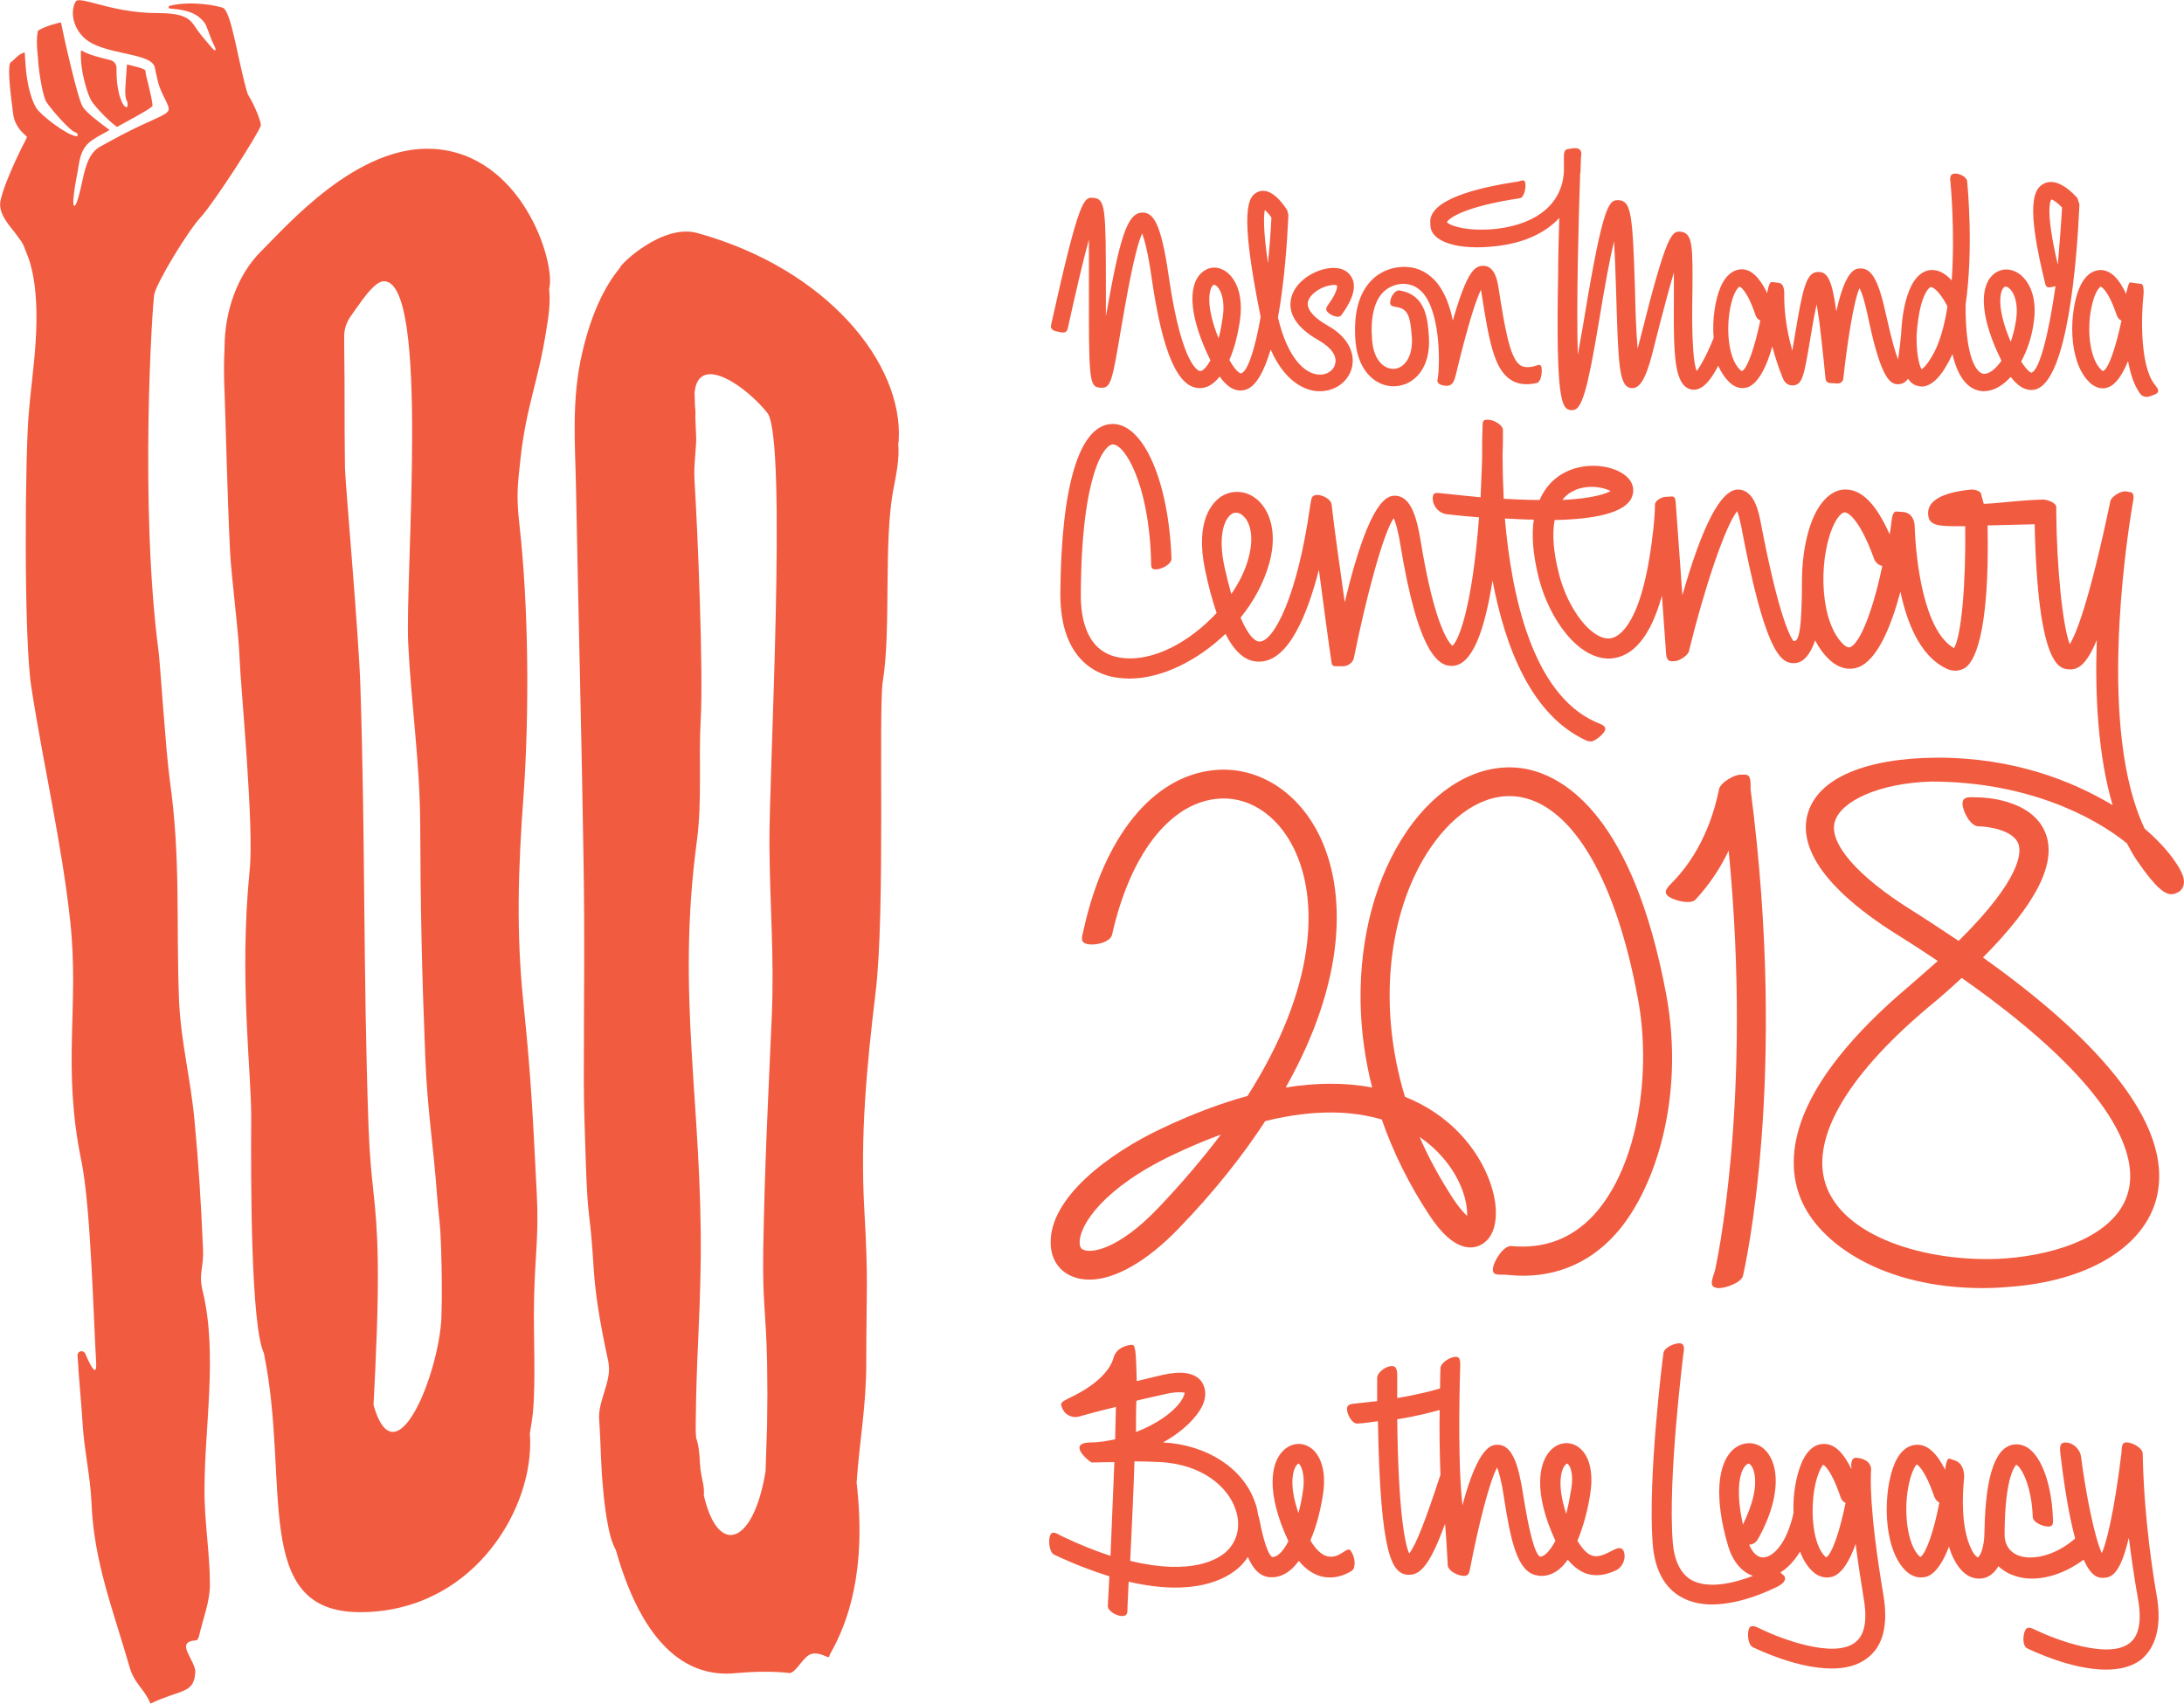 <svg enable-background="new 0 0 566 441.7" image-rendering="optimizeQuality" shape-rendering="geometricPrecision" text-rendering="geometricPrecision" viewBox="0 0 566 441.7" xmlns="http://www.w3.org/2000/svg"><g fill="#f15b40"><path d="m347.7 402.6c-.9.6-2.3 1.2-3.8.8s-3-1.9-4.3-4.1c1.6-3.7 2.7-8.1 3.3-12.2 1-6.9-1.3-10.9-3.9-12.2-2.1-1.1-4.6-.7-6.4 1.1-3.3 3.1-4.6 10.9 1.3 23.5-1.4 2.8-3 4.2-4.2 4.1-.3-.1-1.7-1.2-3.4-10.1 0-.2-.1-.4-.2-.5-.2-1.3-.4-2.5-.9-3.7-3.1-8.8-12.5-14.8-23.8-15.4 5.3-2.9 8.8-6.6 10.2-9.5 1.5-3.3.4-5.4-.3-6.4-1.8-2.2-5.1-2.7-10-1.6-2.4.6-4.7 1.1-6.7 1.6-.2-8.5-.4-9.4-1.3-9.4-.7 0-3.9.5-4.7 3.3-.7 2.6-3.3 6.6-11.5 10.5-2.3 1.1-2.3 1.4-1.9 2.4.8 2.3 3.1 2.8 4.4 2.4 1.5-.4 4.5-1.3 9.6-2.5-.1 2.5-.1 5.4-.2 8.4-2 .4-4.1.8-6.3.8-6.6.1-.1 5.2.2 5.2 1.1 0 3.3-.1 5.9-.1-.3 7.8-.7 16.3-1 24.3-3.7-1.2-7.8-2.8-12.4-5-1.3-.6-2.6-1.7-3.2-.4s-.3 4.5 1 5.1c5.3 2.5 10.1 4.3 14.3 5.6-.1 2.7-.3 5.2-.4 7.6-.1 1.4 2.3 2.7 3.7 2.7h.1c1.4 0 1.3-1.1 1.3-2.4.1-2.3.2-4.4.3-6.5 17.2 4 25.4-.8 28.6-3.7.9-.8 1.6-1.7 2.3-2.7 1.3 3 2.9 4.8 5.3 5.2 3.1.4 5.8-1.3 7.9-4.2 1.7 2.1 3.6 3.4 5.7 4 .8.2 1.6.3 2.4.3 1.9 0 3.8-.6 5.6-1.7 1.2-.8.8-3.6 0-4.8-.6-1.4-1.4-.5-2.6.2zm-53.2-39.5c2.3-.6 4.8-1.1 7.8-1.8 3.2-.7 4.6-.3 4.7-.3 0 .2-.1 1.1-1.3 2.7-2.1 2.7-6.1 5.5-11.3 7.5 0-3.1 0-5.8.1-8.1zm23.2 39.2c-2 1.8-8.8 6.2-24.8 2.3.5-10.4.9-18.9 1.1-25.8 2.1 0 4.4.1 6.7.2 11.3.6 17.6 6.8 19.4 12 1.6 4.2.7 8.5-2.4 11.3zm20-16c-.3 2.1-.7 4.1-1.2 5.9-2.7-7.8-1.3-11.6-.3-12.6.1-.1.3-.2.3-.2h.1c.5.4 1.7 2.5 1.1 6.9zm79.8 15.8c-2.2 1.2-3.8 1.6-5 1.1-1.2-.4-2.4-1.7-3.7-3.8 1.6-3.8 2.8-8.4 3.4-12.7.8-5.8-.6-10.3-3.8-12-2.1-1.1-4.6-.7-6.4 1.1-3.3 3.2-4.7 11.1 1.1 23.6-1.5 2.8-3 4.2-4 4.1-1.3-.7-2.8-6.1-4.4-16.3-1.2-7.6-2.8-12.7-6.6-12.7-1.4 0-4.9 0-9.1 15.7-.1-.7-.1-1.4-.2-2.2-1.1-11.8-.4-32.9-.4-33.1 0-1.4.3-3.2-1.1-3.2-1.5 0-4 1.6-4 3 0 .3-.1 2.3-.1 5.2-1.3.4-5.1 1.5-11.1 2.5 0-1.7 0-3.4 0-5.2 0-1.4.1-3.1-1.4-3.1s-3.8 1.6-3.8 3.1v6c-1.7.2-3.5.4-5.5.6-1.4.1-2.5.3-2.3 1.7.1 1.3 1.3 3.5 2.6 3.5h.3c1.8-.1 3.5-.4 5.1-.6.6 35.5 3.8 39.2 7.5 39.8h.7c3.1 0 5.6-3.4 9.2-13.2.4 4.6.6 9.1.7 10.8.2 1.5 2.7 2.7 4.2 2.7 1.4 0 1.4-1.1 1.7-2.5 1.9-9.9 4.9-22.1 6.9-25.6.4 1.1 1.1 3.3 1.7 7.4 1.8 11.6 3.5 19.9 8.8 20.6.3.1.7.1 1 .1 2.7 0 5-1.6 6.8-4.2 1.5 1.8 3.1 3 4.8 3.6 2.8.9 5.4.2 7.6-.8 1.8-.8 2.8-3.1 2.1-5-.7-1.4-1.9-.7-3.3 0zm-52.3.6c-1-2.3-2.8-9.8-3.1-34.8 5.1-.8 8.8-1.8 11-2.4-.1 5.1 0 11.2.2 16.7v.1c-3.7 11.3-6.3 18.2-8.1 20.4zm42-16.7c-.4 2.4-.8 4.5-1.3 6.4-2.6-7.8-1.2-11.8-.2-12.7.1-.1.3-.3.4-.3h.1c.6.3 1.7 2.4 1 6.6zm151.7 27.5c-3.2-18.9-3.5-32-3.6-36.7 0-1.4-2.5-2.8-4-2.9h-.1c-1.4-.1-1.3 1.2-1.4 2.7-2 16.3-4.1 23.9-5.1 26-1.8-3.8-4.1-15-5.4-25.1-.2-1.6-1.7-3.2-3.3-3.5-2.5-.5-2.2 1.4-2 3.1 1.2 10.1 2.5 17 3.8 21.7-5.4 4.7-11.5 5.8-15 4.3-2.2-1-3.4-2.9-3.3-5.7.1-15.4 3-17.6 3-17.7 1.1.3 4 5 4.3 13.5 0 1.4 2.7 2.6 4.2 2.5 1.4-.1 1-1.3 1-2.7-.4-9.2-3.7-18.6-9.4-18.6 0 0 0 0-.1 0-5.2.1-7.9 7.5-8.2 22.2 0 5.3-1.4 6.9-1.7 7.1-.1 0-.9-.4-1.7-2.1-2.8-5.7-2.3-14.4-1.9-18.4.1-.9 0-4-2.6-4.7l-1.2-.4c-.7-.2-1.1 2.4-1.1 2.9-2.2-4.4-4.5-6.4-7.1-6.5-1.7 0-4.2.7-6 4.9-3 7-3.2 21.7 2.8 27.7 2.3 2.2 4.4 1.9 5.5 1.6 2.4-.8 4.3-3.9 5.8-7.8.3 1.1.7 2.2 1.3 3.3 1.6 3.2 3.9 5 6.4 5 .4 0 .8 0 1.2-.1 1-.2 2.6-.9 3.9-3.1.9.8 2 1.6 3.2 2.1 1.7.7 3.5 1.1 5.5 1.1 4.4 0 9.2-1.8 13.4-4.9 2.1 4.7 4 4.7 5 4.7 2.3 0 4.5-1.1 6.7-10.4.6 4.6 1.3 9.9 2.4 16 1 5.7.2 9.6-2.3 11.4-5.6 4.2-19.3-1.1-24.1-3.4-1.3-.6-2.3-1.2-2.9.1s-.7 4 .6 4.6c1.5.7 11.5 5.5 20.4 5.5 3.4 0 6.6-.7 9.1-2.6 3.9-3.3 5.4-8.9 4-16.7zm-61.2-9.9c-.1 0-.1-.1-.3-.2-3.2-3.2-4-11.5-2.9-17.7.8-4.5 2.1-6 2.2-6.1 0 0 1.9.6 4.6 8.4.3.7.7 1.2 1.3 1.5-1.4 7.3-3.4 13.1-4.9 14.1zm-12.8-22.4c.2-1.5-1-3.1-3.7-3.3 0 0-1.7-.5-1.4 2.6v.3c-2.1-4.3-4.3-6.4-6.9-6.5-1.7-.1-4.2.7-6 4.9-1.4 3.3-2.3 8.1-2.1 13-1.7 7.8-5.2 11.4-7.8 11.5-1.4.1-2.8-1.1-3.7-3.3.9 0 1.7-.5 2.2-1.3 1.9-3.3 3.4-7 4.1-10.2 1.7-7.6-.5-12.1-3.2-13.9-2.1-1.3-4.6-1.2-6.7.3-4.8 3.6-5.5 13.2-1.8 25.6 1.2 3.9 3.5 6.6 6.4 7.6-4.7 1.8-11.5 3.5-15.9 1.1-2.8-1.6-4.5-4.9-4.9-9.9-1.3-16.6 2.7-48 2.7-48.3.2-1.4.6-3-.8-3.2-1.4-.1-4.1 1.1-4.3 2.5-.2 1.3-4.1 32.3-2.8 49.4.5 6.8 3.1 11.6 7.6 14 2.4 1.3 5.1 1.8 7.8 1.8 8.1 0 16.4-4.4 16.9-4.6 1.3-.7 2.5-1.6 1.8-2.8-.1-.1-.9-.8-1-.9 1.8-1.1 3.5-2.8 5.1-5.4.7 1.9 1.7 3.6 3 4.9 2.2 2.2 4.4 1.9 5.4 1.6 2.5-.8 4.5-4.2 6-8.5.5 4 1.2 8.7 2.1 14.2 1 5.7.2 9.6-2.3 11.4-5.6 4.2-19.3-1.1-24.1-3.4-1.3-.6-2.7-1.5-3.3-.3-.6 1.3-.3 4.3 1 4.9 1.5.7 11.5 5.5 20.4 5.5 3.4 0 6.6-.7 9.1-2.6 4.2-3.1 5.6-8.6 4.3-16.4-3.8-22.5-3.3-30.8-3.2-32.3zm-32.2-1.6c.2-.1.3-.2.4-.2s.2 0 .3.1c1 .6 2.1 3.5 1 8.4-.5 2.2-1.5 4.8-2.7 7.3-2.1-9.3-.7-14.4 1-15.6zm20.6 24.1c-.1 0-.1-.1-.3-.2-3.2-3.2-3.8-11.4-2.8-17.4.7-4.2 2-6.2 2.3-6.4 0 0 1.9.7 4.5 8.4.2.7.7 1.2 1.3 1.5-1.5 7.2-3.4 13-5 14.1zm-77.4-204.3c-11.2-2.3-22.9 3.7-31.4 16.2-7.9 11.6-12.1 27.2-11.9 43.8.1 7.5 1.1 15 3 22.5-6.8-1.3-14.3-1.3-22.4 0 15.8-28 15.8-51.1 8.6-65.6-5.8-11.6-16.5-18-27.8-16.6-15.4 1.9-27.8 17.2-33.1 41-.4 2-1.2 3.5.8 4s6-.4 6.5-2.4c4.6-20.5 14.6-33.7 26.8-35.2 8.1-1 15.8 3.8 20.2 12.6 6.8 13.6 5.9 36.4-11.9 64.4-7 1.9-14.4 4.7-22.2 8.4-13.6 6.4-29.3 18-28.8 30 .1 4 2.3 7.2 5.9 8.5 1.3.5 2.7.7 4.2.7 6.5 0 14.8-4.7 23-13.2 9.3-9.6 16.7-19 22.5-27.9 13-3.2 22.8-2.6 30.2-.4 3 8.6 7.1 16.9 12.4 24.9 6.4 9.7 11.3 8.8 13.6 7.4 4.7-2.8 4.8-11.6.1-20.5-2.6-4.9-8.4-13-20.1-17.7-7.8-25.8-3.3-50 6.6-64.5 6.8-10 15.5-14.8 23.8-13.1 13.4 2.8 24.4 21.8 30 52.3 3.4 18 .5 42.9-11.5 56-5.7 6.1-12.8 8.8-21.3 8-2-.2-4.6 3.8-4.8 5.9s2 1.3 4.1 1.6c10.8 1.1 20.3-2.5 27.5-10.4 10-10.9 18.4-35 13.3-62.4-8.6-46-26.2-56.2-35.9-58.3zm-95.9 113.9c-10 10.4-16.9 11.6-19.1 10.7-.4-.1-1.1-.4-1.1-1.9-.1-4.5 6.2-14.3 24.5-22.9 4.2-2 8.3-3.7 12.1-5.1-4.7 6.2-10.1 12.6-16.4 19.2zm73.5-13.7c5.7 6.3 6.9 12.8 6.7 15.6-.7-.7-1.9-1.9-3.5-4.3-3.5-5.4-6.5-10.8-8.8-16.2 2.3 1.6 4.2 3.3 5.6 4.9z"/><path d="m565.9 227.7c-.5-2.4-3.8-7.5-10.1-12.9-12-25.2-5-72.8-3.2-83.7.2-1.3.8-3.2-.4-3.5l-1.1-.2c-1.3-.3-4 1.3-4.2 2.6-5.5 26.2-8.9 34.4-10.5 37-1.9-4.8-3.4-20.4-3.5-34v-1.6c-.1-1.2-2.7-2-3.6-1.9-6.5.2-11.6 1-15.2 1.1l-.8-2.9c-.7-.6-1.5-.8-2.4-.8-8.5.8-11.5 3.4-11.2 6.5.2 2.9 2.7 3 8.1 3h1.5c.2 15-1 28.5-2.9 31.6-7.8-4.4-9.9-22.6-10.2-31.6 0-1.2-.6-3.6-3.2-3.7l-1.5-.1c-1.2-.1-1.2 2.2-1.4 3.4-.1.8-.2 1.6-.4 2.5-3.4-7.7-7.1-11.5-11.2-11.6-2.1-.1-5.9.9-8.8 7.8-1.6 4-2.6 9.3-2.7 14.9 0 13.1-.7 17.2-2.3 16.5-1.3-2-4.2-8.6-8.4-30.7-.5-2.5-1.6-8.4-5.8-8.5h-.1c-4.4 0-9.2 9.2-14.4 27.4l-1.7-23.7c-.1-1-.1-2-1.1-1.9l-1.7.1c-1 .1-2.6 1-2.6 2 0 1.8-.2 5.1-.9 10.2-3 22.3-9.1 24.4-10.9 24.5-4.7.3-10.8-7.6-13.1-16.8-1.4-5.5-1.8-10.2-1.1-13.9 10.2-.2 18.3-1.8 20-5.9.8-1.9.3-4-1.5-5.5-3.5-3-11.2-3.9-16.8-.4-1.8 1.1-4.1 3.1-5.6 6.6-2.7 0-5.8-.1-9.3-.3-.2-4.2-.3-8-.3-11.1.1-2.3.1-4.5.1-6.7 0-1.4-2.5-2.7-3.8-2.7h-.4c-1.4 0-1 1.3-1.1 2.6-.1 1.8-.1 4.4-.1 7.7-.1 3.5-.3 6.7-.4 9.8-3-.3-6.2-.6-9.8-1-1.5-.1-2.5-.5-2.6 1.1-.1 2.1 1.6 4.1 3.7 4.3 2.7.3 5.5.6 8.3.8-1.8 23.9-5.4 32.1-6.9 33.3-.7-.6-4.5-4.4-8.2-27-1-6.1-2.5-11.8-6.6-11.9-1.7 0-6.5-.1-13.1 27.6-1.2-8.6-2.7-18.9-3.4-25.3-.1-1.3-2.1-2.4-3.5-2.5-.1 0-.3 0-.4 0-1.4.1-1.3 1-1.6 2.4-3.4 24.4-9.6 35.5-13.1 35.6-1.2.1-3-1.5-5-6.2 3.5-4.3 6.1-9.2 7.5-14.3 2.3-8.6-.4-14.3-3.7-16.7-2.7-2-6.1-2.1-8.8-.4-2.1 1.4-6.9 6-4.2 19 .9 4.3 1.9 8 3 11.2-6.9 7.4-16.4 12.8-24.8 11.6-8.7-1.2-10.5-9.8-10.4-16.7.2-31.4 6.2-38.6 8.3-38.6 3.1 0 9.3 10.2 9.9 29.8.1 1.5-.3 2.6 1.2 2.6s4.1-1.3 4.1-2.8c-.7-19.9-7.2-34.9-15.2-34.9h-.1c-8.5.1-13.3 15.7-13.5 43.9-.1 18 10.4 21.4 15 21.9 1 .1 1.9.2 2.9.2 8.4 0 17.7-4.7 24.9-11.6 2.5 5 5.5 7.4 9 7.2 7.5-.3 12.3-12.5 15.2-23.8 1.3 9.7 2.6 19.7 3.2 23.4.1.9.1 1.6 1.1 1.6h2c1.3 0 2.6-1 2.8-2.3 3-14.9 7.5-32.1 10.3-36.1.4 1 1.1 3 1.7 6.8 4.7 28.8 10.1 31.8 13.7 31.5 5.1-.4 8.2-9.5 10.2-22.1 3.3 17.4 10.1 35 24.4 41.5.3.1.7.2 1.1.2 1 0 3.2-1.8 3.6-2.8.6-1.3-1.2-1.7-2.5-2.3-16.3-7.4-21.7-32.8-23.4-52.7 2.5.1 5.1.3 7.5.3-.6 3.9-.3 8.8 1.3 15.2 2.7 10.5 10.2 21.2 18.6 20.8 5.9-.4 10.4-5.8 13.3-16.3l1 13.9c.1 1.3 0 3 1.4 3.1h.6c1.3.1 3.7-1.4 4-2.6 3.8-15.7 9.4-32.5 12.5-36.3.3.7.6 1.8 1 3.7 6.1 32.3 10.1 35.7 13.6 35.7h.3c2.2-.1 4-2.1 5.3-5.9 1 1.9 2.2 3.6 3.7 5 3.1 2.9 6 2.5 7.4 2 5-1.8 8.6-10.6 11-19.6 2.3 10.7 6.4 17.4 12.1 20 1.6.7 3.3.6 4.7-.3 2-1.3 6.4-7.6 5.8-36.9 3.4-.1 7.5-.2 12.2-.3.8 36.9 6.5 37.4 8.7 37.6s4.5-.6 7.4-7.6c-.5 14.2.3 29.9 4.1 42.8-10.4-6.2-25.4-12.3-45.4-12.3-18.8.1-31 5.4-33.6 14.5-1.9 6.5.7 17.3 23.2 31.4 3.7 2.3 7.2 4.6 10.5 6.8-2.2 2-4.7 4.1-7.3 6.4-31.2 26.3-32.6 44.6-28.2 55.3 4.7 11.5 21.2 23.1 47.2 23.1 2.1 0 4.3-.1 6.5-.3 20.6-1.4 35.3-10.3 38.5-23.1 5-20.3-18.6-43.5-45-62.3 13.7-13.8 19.1-24.3 16.3-32-3.4-9.3-16.8-9.5-17.4-9.5-2 0-4.2-.5-4.2 1.6 0 2 2.1 5.9 4.1 5.9 2.3 0 9.1.9 10.4 4.6.7 1.9 1.1 8.7-15.5 25.1-4.1-2.7-8.1-5.4-12.1-7.9-14.1-8.8-21.6-17.4-20-23 1.5-5.2 11.2-10 25-10.4 24.4 0 41.8 8.8 50.7 16 .8 1.5 1.6 3 2.5 4.3 4.9 7.2 7.3 8.9 9 8.9.5 0 .9-.1 1.3-.3 1.3-.4 2.3-1.8 1.9-3.8zm-157.6-100.7c1.4-.6 2.9-.8 4.2-.8 2.1 0 4 .6 4.9 1.1-1.1.6-4.3 1.9-12.5 2.3.9-1.2 2-2 3.4-2.6zm-89.2 27c-.6-2.1-1.2-4.5-1.8-7.2-1.7-8 0-12.2 1.8-13.5.4-.3.8-.4 1.2-.4.7 0 1.3.3 1.6.6 1.8 1.3 3.3 5 1.7 11-.8 3.2-2.4 6.4-4.5 9.5zm160.3 13.8c-.4.1-.9-.1-1.6-.7-6.1-5.7-6.6-21.1-3-30.1 1.2-2.9 2.5-4.2 3.3-4.2.1 0 3.3.2 7.6 12.1.4 1 1.2 1.6 2.1 1.8-2.2 10.7-5.6 20.1-8.4 21.1zm29 85.7c41.7 29.3 45.3 46.9 43.2 55.2-2.8 11.4-18.3 16.5-31.8 17.5-18.4 1.3-40.8-4.6-46.3-18.2-4.8-11.9 4.4-28.5 26.1-46.8 3.2-2.6 6.1-5.2 8.8-7.7z"/><path d="m452.2 200.8h-1.1c-1.7 0-5.3 2.1-5.6 3.8-1 5-3.8 15.4-11.6 23.6-1.6 1.7-3.3 3-1.3 4.3 1.5 1 5.6 2 6.8.7 3.8-4.1 6.6-8.5 8.6-12.7 6.3 65-3.4 108.1-3.5 108.6-.5 2-1.8 4.3.2 4.7.3.1.6.1.8.1 1.7 0 5.8-1.4 6.2-3.2.5-2.1 11.7-51.3 2-125.9-.1-1.8.3-4-1.5-4zm-90.4-100.7c4.5-.3 9.1-4.5 8.5-12.9-.3-4.3-.7-10.8-7.6-11.9-1.2-.2-2.3 1.7-2.4 2.8-.2 1.2.5 1.3 1.7 1.5 3.1.5 3.5 2.8 3.9 7.9.3 5.2-2.1 7.9-4.5 8.1-2.5.2-5.4-2-5.8-7.4-.5-5.7.5-10 2.8-12.4 2.2-2.2 4.9-2.3 5.7-2.2 2 .1 3.5 1 4.8 2.5 4.7 5.8 4.1 19.4 3.8 21.3l-.2 1.3c.1 1.3 2.3 1.3 2.5 1.3 1.6 0 2-1.6 2.4-3.3 3.2-13.3 5.2-19.1 6.4-21.6 0 .2.1.4.1.6 2 12.9 3.3 19.7 7.4 22.6 1.8 1.3 4.1 1.6 6.9 1 1.2-.2 1.5-2.8 1.3-4s-1-.6-2.1-.3c-2.1.4-3 0-3.5-.4-2.7-1.9-4-10.2-5.5-19.7-.3-1.9-.9-5.9-3.9-6-2.3 0-4.2 1.1-8 14.2-.7-3.6-2-7.2-4.1-9.8-2.1-2.5-4.8-4-7.9-4.1-3.4-.2-6.8 1.1-9.1 3.5-3.3 3.4-4.7 8.7-4.1 15.9.7 8.1 5.8 11.9 10.5 11.5zm179.6-1.1c2 2 3.9 1.8 4.9 1.4 2.1-.7 3.8-3.4 5.2-6.8.6 3.2 1.5 6.2 3.1 8.4.4.6 1.1.9 1.8.9.4 0 2.1-.6 2.5-.9 1-.7 0-1.6-.7-2.6-3.6-5-3.3-17.4-2.7-23 .1-.6.1-2.8-.6-2.8l-2.9-.4c-.4.1-.9 2.5-1 3-1.9-4.1-4-6.1-6.5-6.2-1.4 0-3.8.5-5.6 4.6-2.6 6.2-3.1 18.8 2.5 24.4zm.9-20.5c.8-3.2 1.9-4.1 2.1-4.2 0 0 1.8.4 4.2 7.5.2.6.7 1.1 1.2 1.3-1.5 7.1-3.4 12.6-4.8 13.1 0 0-.2 0-.5-.4-3.2-3.1-3.8-11.5-2.2-17.3z"/><path d="m387.8 63.8c7.1-.8 12.7-3.4 16.3-7.3-.1 4.5-.3 9.5-.3 14.3-.6 32.3.8 35.2 3.2 35.5h.6c2.3 0 3.8-5.2 6.6-21.9 1.8-11 3.1-17.8 4.1-21.9.2 3.7.4 8.4.5 12.2.6 19.9.7 25.6 4 25.9 2.7.3 4.3-4.2 6-11.3 2.3-9.1 3.9-14.9 5-18.7v5.4c0 5-.1 10.6.2 14.9.3 4.7 1.1 9.6 4.5 10.1 2.3.3 4.5-1.7 6.8-6.2.7 1.6 1.6 3 2.7 4.1 1.3 1.3 2.5 1.7 3.5 1.7.6 0 1-.1 1.4-.2 2.8-1 5-5.5 6.4-10.6.7 2.6 1.6 5.5 2.8 8.4.6 1.4 1.8 1.8 2.7 1.7 2.3-.3 2.7-2.2 4.4-12.4.4-2.5 1-5.9 1.6-8.6.2 1.2.4 2.7.7 4.5 1 8.3 1.4 13 1.6 14.7 0 .7.6 1.2 1.2 1.2l2 .1c.7 0 1.3-.5 1.4-1.2 1-9.2 2.7-20.2 4.2-23.5.6 1.1 1.4 3.4 2.4 8.3 3.3 15.6 5.7 16.7 7.8 16.6 1-.1 1.7-.5 2.4-1.4.6.9 1.4 1.6 2.4 1.8.4.1.8.2 1.1.2 3.1 0 5.5-3.8 6.3-5.2.6-1 1.2-2.1 1.7-3.2 1.7 7.3 4.9 9.4 7.8 9.6h.4c2.4 0 4.8-1.4 6.9-3.7 1.5 2 3.6 3.8 6.2 3.3 8.6-1.8 11-34.1 11.6-48l-.5-1.6c-1.1-1.3-5.2-5.6-8.7-3.8-2.8 1.4-4.7 5.7.4 26.2.3 1.1 1.5.6 2.6.4-1.7 12.1-4.2 22.1-6.3 22.4 0 0-.9-.2-2.6-2.9 1.6-2.9 2.8-6.5 3.3-10.4 1-7.4-2-11.6-4.8-12.9-2.1-1-4.4-.6-6 1-3.6 3.6-2.7 11.9 2.4 22.1-1.6 2.3-3.3 3.5-4.6 3.4-1.8-.1-4.8-4-4.7-17.9 2.1-14.6.5-31 .4-32-.1-1.2-2.1-2.1-3.3-2s-1.2 1.2-1 2.4c0 .2 1.2 12.7.3 25.3-1.6-1.8-3.7-3.1-6.1-2.6-6.1 1.4-6.9 13.7-7 16.4-.3 3.2-.6 5.3-.8 6.7-.7-1.8-1.7-5.2-3-11.1-2-9.3-3.8-12.7-6.9-12.5-1.1 0-3.7.2-6.1 11.1-1.1-7.9-2.2-10.2-4.6-10.2h-.1c-3.1 0-4 4.2-6 16.2-.2 1.3-.5 2.8-.7 4.2-1.8-6.2-2.1-11.3-2.1-14 0-1 .2-3.5-1.6-3.6l-1.7-.2c-.6 0-1.1 2.4-1.1 2.9-2-4.1-4.1-6.1-6.5-6.2-1.3 0-3.8.5-5.6 4.6-1.4 3.3-2.2 8.4-1.8 13.2-1.4 3.6-3.3 7.2-4.4 8.6-.3-.8-.7-2.4-.9-5.6-.3-4.1-.3-9.7-.2-14.6.1-11.9.1-15.4-2.8-15.9-2.5-.3-3.7-.4-10.8 28-.2.8-.4 1.6-.6 2.3-.4-4.5-.6-11-.7-16-.6-18.9-1-22.2-4.1-22.5-2.5-.1-4-.2-9.2 31.6-.6 3.5-1.1 6.3-1.5 8.5-.4-12.4.2-35.5.6-46.6 0-.3 0-.6.1-.8 0-1.3.1-2.3.1-3.1 0-.5 0-.9.1-1.3v-.4c-.1-1.9-2.1-1.4-3.7-1.1 0 0-.8.1-.8 1.7v4c-.4 8.2-6.7 13.6-17.3 14.9-8.1.9-12.6-1-13-1.7.3-.9 4.2-4 18.8-6.2 1.2-.1 1.7-2.7 1.5-3.9s-.9-.6-2.1-.4c-10.7 1.6-23.4 4.8-22.5 11-.2 4.6 7.2 6.9 17.1 5.7zm143.8-12.1c.6.1 1.8 1 2.8 2.1-.3 5.1-.7 10.1-1.1 14.8-3.1-13.1-2.1-16.3-1.7-16.9zm-12.3 22.8c.1-.1.3-.2.5-.2.1 0 .3 0 .4.1 1.3.6 3 3.4 2.3 8.4-.3 2.1-.8 4.1-1.4 5.8-3.7-8.6-2.9-13-1.8-14.1zm-21.4 4.4c1-3.5 2.2-4.5 2.5-4.5.1 0 1.7.1 4.3 5-.8 5.2-2.1 9.9-4.2 13.3-1.3 2.1-2.1 2.8-2.5 3-.7-1-1.4-4.5-1.3-8.8v-.1-.1c.2-2.5.5-5.2 1.2-7.8zm-49.2-.4c.8-3.2 1.9-4.1 2.1-4.2 0 0 1.8.4 4.2 7.5.2.6.7 1.1 1.2 1.3-1.5 7.1-3.4 12.6-4.8 13.1 0 0-.1 0-.5-.4-3.2-3.1-3.7-11.5-2.2-17.3zm-174.4 7.5c1.2.3 2.1.4 2.4-.8 2.3-10.4 4.1-18.1 5.5-23.1v12.9 6.8c0 17.8.5 18.5 3 18.7 2.7.2 3-1.5 5.3-15.1 1.3-7.5 3.5-20.5 5.5-24.9.6 1.6 1.5 4.8 2.5 11.8 2.8 19.3 6.8 28.4 12.5 28.3 1.9 0 3.6-1.1 5.1-3 1.6 2.3 3.7 4.1 6.4 3.5 2.9-.6 5.1-4.8 6.8-10.5 4.2 9.6 10.3 10.8 12.4 10.8h.4c3.9 0 7.2-2.4 8.2-5.9 1.1-4.1-1.2-8.3-6.2-11.1-3.4-1.9-5.2-3.9-5.2-5.7.1-1.8 2.1-3.4 4-4.2 2-.8 3.4-.7 3.6-.5 0 0 .4 1.3-2.3 5-.7 1-.7 1.4.2 2.2 1 .7 2.6 1.4 3.3.4 3.1-4.3 4-7.7 2.4-10-1.2-1.9-3.7-2.6-6.7-1.9-4 .9-8.3 4-8.9 8.2-.4 2.7.6 6.6 7.4 10.4 3.1 1.8 4.7 4 4.1 6.1-.4 1.7-2.2 2.8-4.1 2.7-3.6-.1-8.2-4.1-10.7-14.8 1.7-9.4 2.4-20 2.7-26.5l-.3-1.3c-1.2-1.9-4.3-6.1-7.5-4.8-2.7 1.1-5 4.5.5 31.9l.1.6c-1.5 8.5-3.4 14.2-5.1 14.6 0 0-1.1-.1-3-3.5 1.4-3.2 2.3-7 2.8-10.7.9-7.3-1.8-11.4-4.5-12.7-2-1-4.1-.6-5.7 1-3.6 3.6-2.7 12 2.5 22.5-1 1.8-2 2.8-2.7 2.8 0 0-4.6-.3-8.1-24.5-2-13.9-4-16.6-6.8-16.6-4 0-5.9 6.5-9.5 26.9v-.2-6.8c0-20.7-.1-23.4-3.1-23.7-2.6-.3-3.7-.4-11.1 32.9-.3 1.2.7 1.6 1.9 1.8zm53.5-31.6c.5.5 1.2 1.2 1.7 2-.2 4-.5 8-.9 11.8-1.3-8.9-1.1-12.4-.8-13.8zm-13.5 19.6c.1-.1.2-.2.3-.2s.1 0 .3.1c1.1.5 2.7 3.2 2 8.2-.3 2-.6 3.9-1.1 5.6-3.5-8.7-2.4-12.8-1.5-13.7zm-281.5-46.2c-.3-.1-.6-.3-.8-.6-1-1.6-1.9-4.8-1.8-9.6 0-.9-.6-1.7-1.5-2-2.5-.6-5.9-1.4-7.7-2.6-.4 5.1 1.8 11.9 2.8 13.3.7 1.1 3.8 4.6 6.5 6.6 3.1-1.7 8.4-4.5 9.2-5.4.1-.9-.7-4.1-1.1-5.8-.4-1.5-.7-2.7-.7-3.4-.4-.6-2.8-1.1-4.8-1.6-.3 4.9-.8 8.3 0 9.5.3.5.2 1.7-.1 1.6z"/><path d="m52.6 335c-1.3-5.1.3-6.1 0-11.5-.5-11.6-1.1-21.6-2.2-33.1-1-10.9-3.5-20.1-4-31-.8-20.6.5-36.6-2.4-57.2-1-7.1-2.5-30.3-2.9-33.3-5-38-1.6-90.6-1.1-92.7.8-3.3 8.6-16.2 12.1-20 3.4-3.7 15-21.7 15.5-23.7.1-.7-1.3-4.7-3.4-8.1-2.4-7.7-4.2-21.7-6.5-22.4-1.4-.5-8.1-1.9-13.7-.5-.4.1-.4.7 0 .7 3.1.3 6.7.6 9 3.7.7.9 1.3 3.5 2.5 5.9.6 1.1.5 1.8-.5.7-1.9-2.2-3.5-4.1-4.2-5.2-1.3-2-2.4-3.9-9.6-3.9-7.1 0-12.3-1.4-16.1-2.4-2.7-.7-4.9-1.3-5.4-.7-.7 1-1 2.7-.7 4.4.4 2.4 1.9 4.7 4.1 6.1 2.1 1.4 5.8 2.3 9.1 3 4.5 1 7.8 1.7 8 4.1.1.6.4 1.8.7 3.1.8 3.5 3.1 6.2 2.8 7.5-.3 1.4-4.4 2.4-12.2 6.5-2.2 1.2-4.3 2.3-5.7 3.1-3 1.8-3.8 5.7-4.7 9.9-.2.9-1 4.5-1.6 5.2-1.2 1.3.1-6.1.3-7 .9-4.3.6-7.8 4.6-10.2 1-.7 2.5-1.4 4-2.3-2.3-1.7-6.1-4.5-7-6.1-1.4-2.3-5.2-19.6-5.6-21.8-.1 0-3.7.8-5.9 2.1-.3.6-.4 2.6-.3 4.5.1 1.2.2 2 .3 3.6.3 3.7 1.3 9.2 2.1 10.4 1.2 1.9 6.2 7.6 7.5 7.9.7.1.9 1.2.2 1-2.4-.3-9-5.3-10.3-7.3-1-1.6-2.4-5.4-2.8-11.4-.1-1.1-.1-2.1-.2-3-1.6.3-2.8 2.1-3.7 2.6-.6 1-.4 5.1.6 12.4l.1.9c.4 3.3 2.8 5.2 2.8 5.2l.8.8-.4.9c-.1.1-5.1 9.8-6.4 15.3-.8 3.1 1.4 5.8 3.5 8.4 1.1 1.5 2.3 2.9 2.7 4.3.6 1.7 4 7.5 2.8 24.7-.4 6-1.3 12.5-1.7 17.5-1 9.7-1.4 58.7.6 71.4 3.1 20.2 7.9 40.5 10.1 60.8 2.4 22.2-2.2 37.5 2.9 62.2 2.4 11.7 3.1 40 3.8 51.9.3 4.5-1.4 1.3-2.8-2-.5-1.1-2.1-.7-2 .5.3 5.8 1 12.3 1.3 17.6.4 6.8 2 13.6 2.3 20.4.6 15.5 5.6 27.8 9.9 42.8 1.3 4.4 3.7 5.4 5.4 9.4 8-3.8 11.2-2.5 11.6-8 .3-3.1-5.7-8.1.3-8.4.3 0 .6-.8.7-1.2 1-4.4 2.8-8.8 2.8-13.2 0-8.3-1.5-16.6-1.4-24.9 0-15.8 3.4-34.9-.4-50.9z"/><path d="m112.4 38.6c-19.9-1.2-38.1 20-44.7 26.5-6.2 6.1-9.5 15.7-9.5 24.9-.2 3.9-.2 7.8 0 11.7.3 8 .7 26.3 1.4 40.8.3 6.8 2.3 21.6 2.5 28.4.3 7.5 3.8 43.5 2.6 54.7-2.8 28.2.5 52.3.4 64.3-.1 16.6-.1 53.7 3.3 60.9 6.9 33.8-3.4 67.1 24.9 67.1s44.1-25.1 44.1-43.8c0-.8 0-1.6-.1-2.5.3-1.7.6-3.5.8-5.3.8-8.5.1-20.5.3-29.1.2-11.5 1.3-16.6.7-28-1-19.4-1.4-29.3-3.4-48.7-2-19.1-1.4-35.4 0-54.6 1.5-21.3 1.3-48.9-1.1-70-.8-7.3-.5-9.9.3-17.1 1.5-13.6 4.6-19.8 6.7-33.4.6-3.5 1.1-7.1.7-10.5 0-.1.1-.3.1-.4 1.4-7-7.2-34.5-30-35.9zm2 303c-.7 14.7-11.9 42.6-17.6 22.6.6-11.4 1.3-26.2 1.1-37.6-.3-16.3-1.8-18.4-2.4-34.7-1.4-40-.8-73.9-2.1-113.9-.4-13.4-3.9-52.3-4-56.8-.2-14.7 0-17.4-.2-32.1v-2c0-1.8.6-3.5 1.6-5 2.2-3 6-9.2 8.7-9.2 12 0 5.4 76.3 6.3 94.1.8 16 3 30.4 3.1 46.4.1 22.7.4 37.6 1.3 60.2.5 13.9 2.1 22.9 3.1 36.7.5 6.3.8 6.4 1 12.8.2 6.2.3 12.4.1 18.5zm66.3-281.2c-9-2.5-20.1 8.2-20.1 9.1-3.9 4.7-7.4 11.9-9.7 21.9-2.9 12.3-1.8 24-1.6 36.2.4 22.2 1.6 71.6 1.9 93.8.4 22.2.1 36.7.1 58.9 0 5.7.3 14.6.5 20.4.6 17.9 1 10.8 2.1 28.7.4 5.6 1.3 12.3 3.7 23.3.1.3.1.9.2 1.4.4 4.5-3 9.6-2.5 14.1.4 5.6.4 12.1 1 17.7.5 5.6 0 0 0 0 .2 2.5.5 5 .9 7.5.5 2.8 1 5.8 2.4 8.4 8.1 28.6 21.4 32.9 31.1 31.9 8.9-.8 14 0 14 0 1.9-.4 3.5-4.5 5.7-5 2.5-.5 4.3 1.4 4.5.7.1-.2.1-.4.2-.6 4.8-8.4 9.5-21.8 6.9-44.5.8-11.4 2.5-19.7 2.5-31.1 0-19.4.6-20.1-.5-39.6-1.1-19.1.6-37.1 2.9-56.2 2.6-21.2.7-73.7 1.9-80.9 2.2-13.5.1-36.6 2.8-50 .7-3.7 1.5-7.5 1.2-11.2 0-.3 0-.6.1-1 1.3-20-18.5-44.6-52.2-53.9zm18.7 158.4c.1 16 1.3 28.9.6 45-1 22.7-1.8 37.6-2.2 60.3-.2 13.9.7 15.3 1 29.2.1 6.4.1 9.6 0 16-.1 4-.3 8.1-.4 12.1-3.1 19-12.3 22.3-16 6.2.1-1 0-2.1-.2-3.1-.3-1.3-.5-2.5-.7-3.8 0-.4 0-.8-.1-1.2-.1-2.9-.4-5.2-1-6.8-.1-1.1-.1-2.2-.1-3.3.2-19.4 1-23.4 1.3-42.9.4-40.4-6.4-68.3-1-108.5 1.4-10.5.4-21.1 1-31.7.7-12.3-.8-49-1.6-61.5-.3-4.6.6-9.1.4-11.9-.1-1.6-.1-3.2-.2-4.8.1-.9 0-2-.1-3.1 0-1-.1-2.1-.1-3.2 1-10.6 13.8-1.3 19 5.4 5 8.2.3 93.8.4 111.6z"/></g></svg>